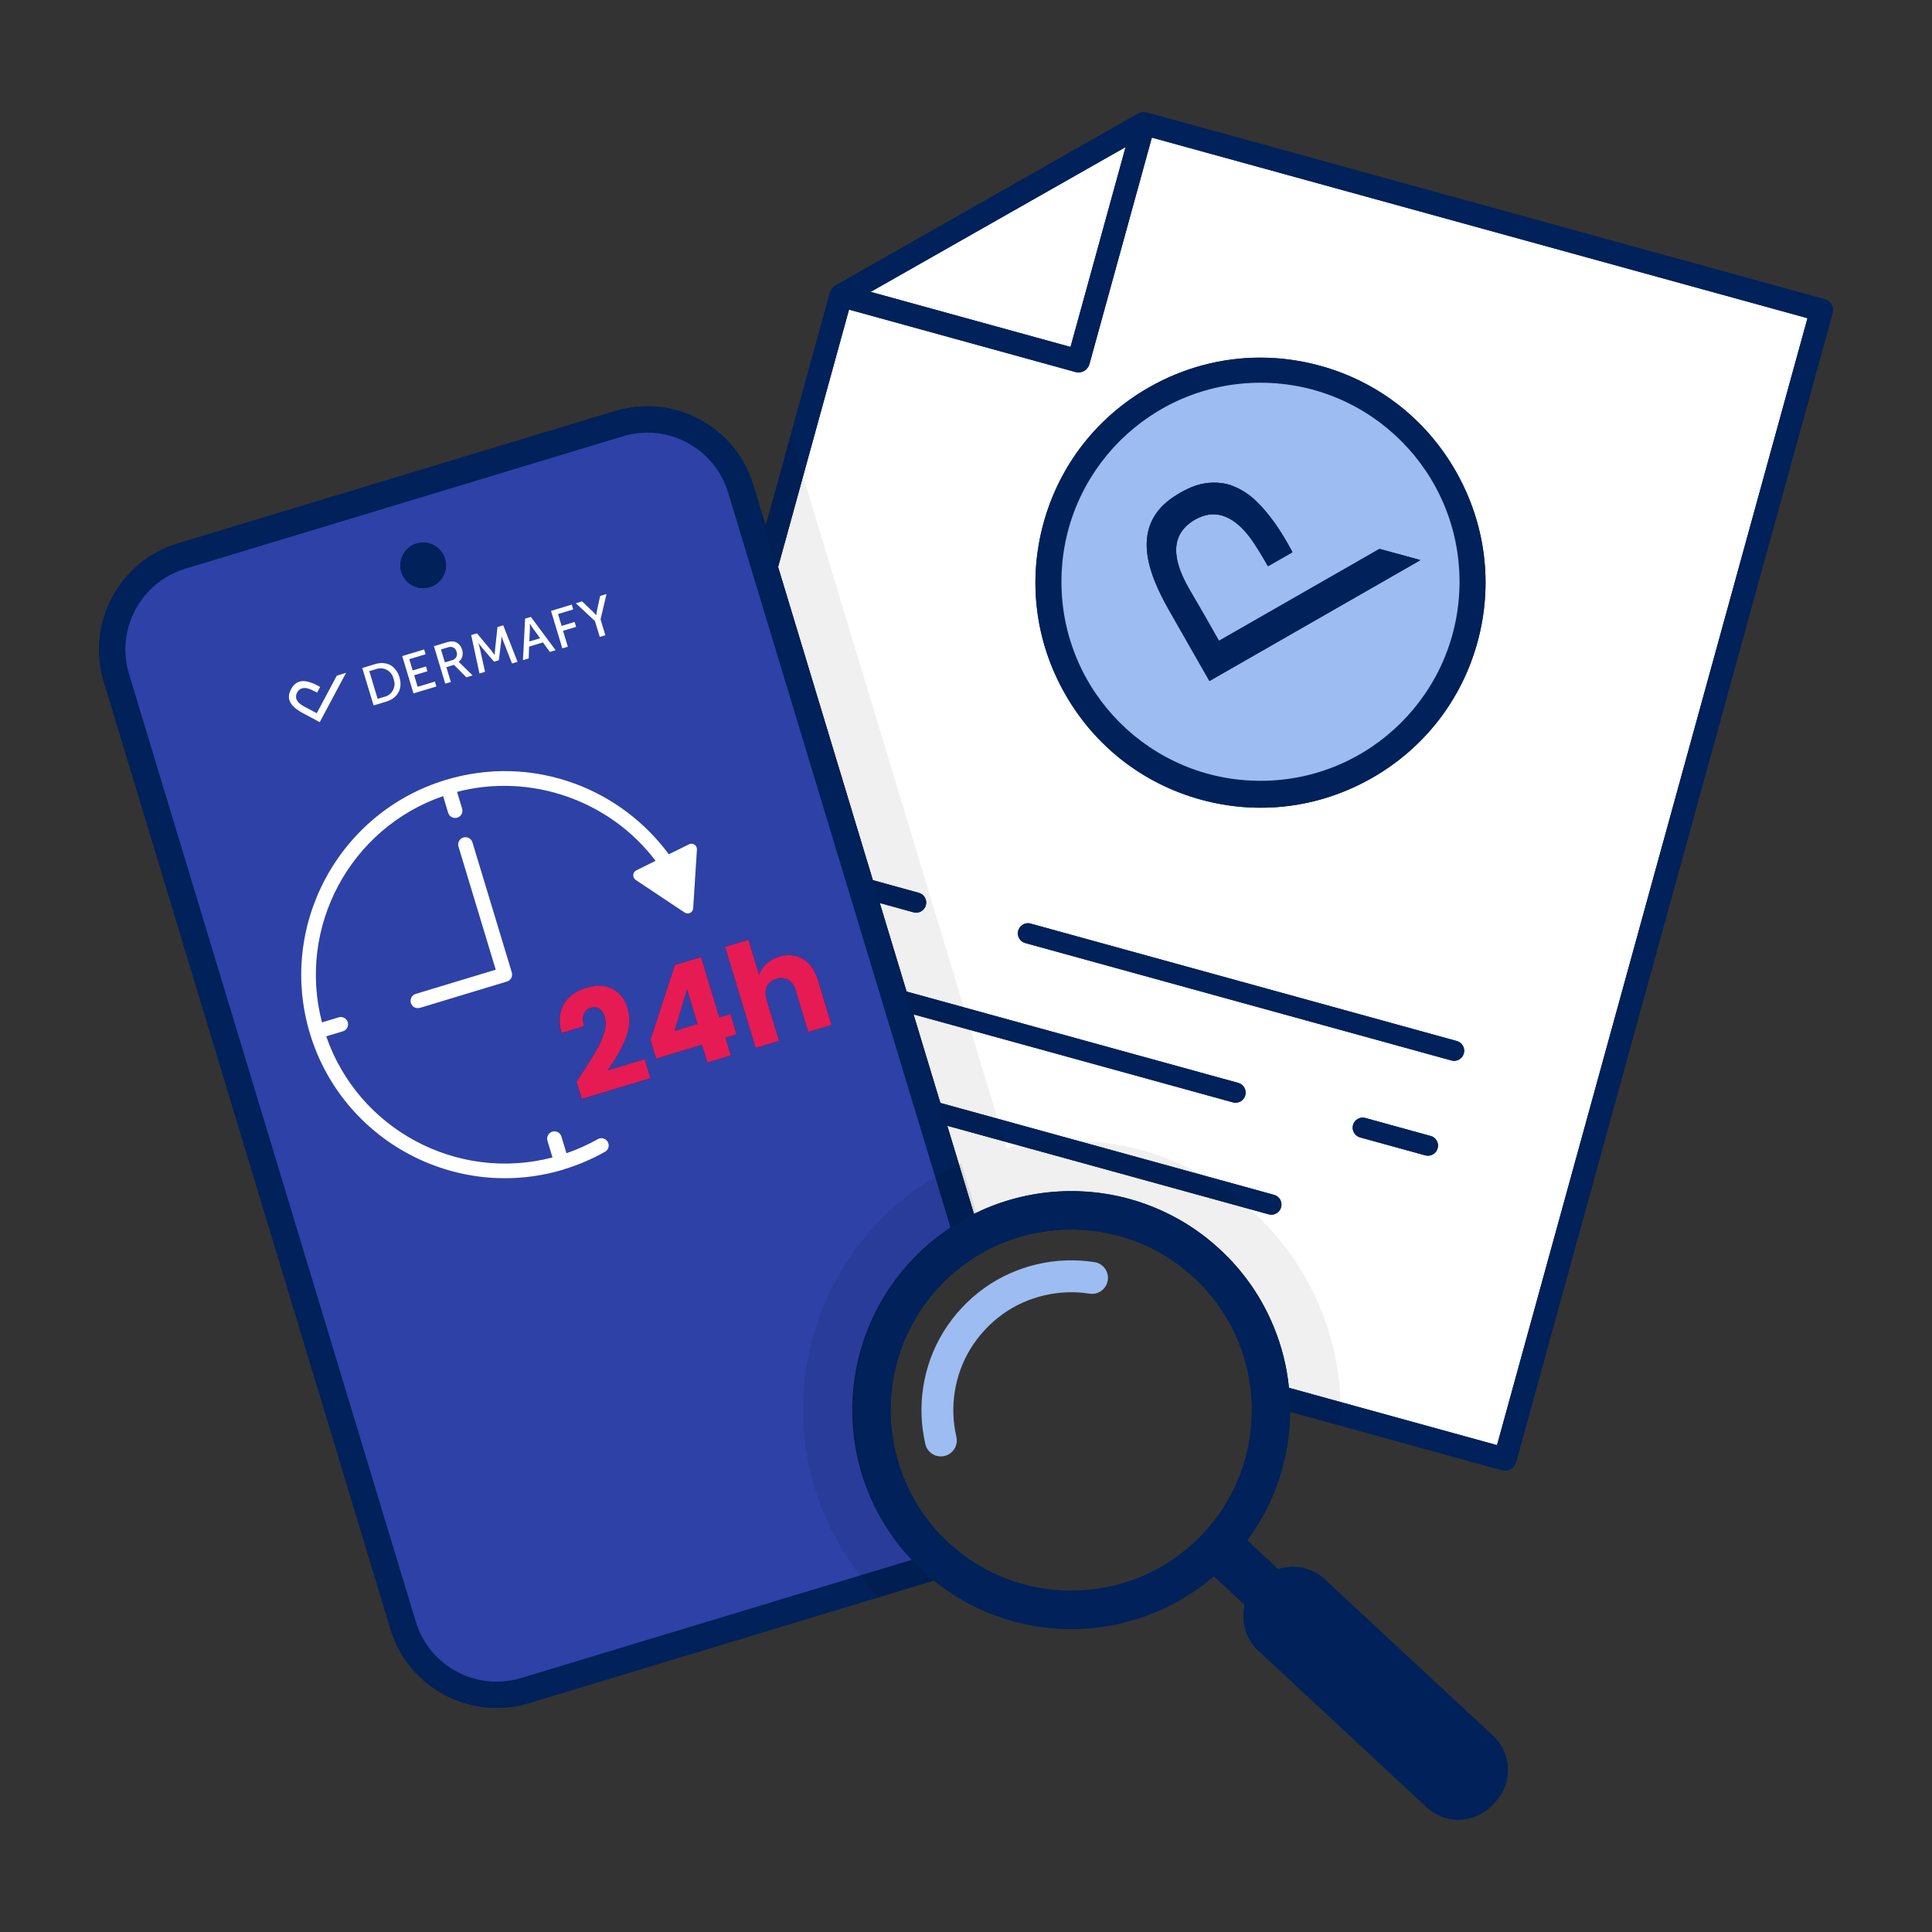 <svg xmlns="http://www.w3.org/2000/svg" viewBox="0 0 400 400"><rect x="0" y="0" width="400" height="400" fill="#333333" stroke="none"/><defs><style>      .cls-1 {        fill: #2e41a6;      }      .cls-1, .cls-2, .cls-3, .cls-4, .cls-5, .cls-6, .cls-7, .cls-8 {        stroke-width: 0px;      }      .cls-9 {        isolation: isolate;      }      .cls-10 {        opacity: .08;      }      .cls-3 {        fill: none;      }      .cls-4 {        fill: #9dbcf1;      }      .cls-5 {        fill: #fff;      }      .cls-6 {        fill: #002159;      }      .cls-7 {        fill: #e61b54;      }      .cls-8 {        mix-blend-mode: multiply;        opacity: .06;      }    </style></defs><g class="cls-9"><g id="Capa_2" data-name="Capa 2"><g id="Capa_1-2" data-name="Capa 1"><g><g><path class="cls-6" d="M379.18,63.06c-.31-.55-.82-.94-1.43-1.11L237.65,23.35c-.09,0-.21-.02-.34-.05-.21-.04-.4-.06-.61-.05-.06,0-.13,0-.19,0-.02,0-.03,0-.05,0-.34.05-.59.13-.8.25l-62.71,35.62c-.2.12-.4.29-.62.55-.01.02-.03.03-.04.05-.03.06-.06.11-.1.17-.11.17-.2.34-.26.53-.04.11-.08.21-.14.32l-13.26,48.15-.88-2.91-1.68-5.57c-3.66-12.1-16.49-18.97-28.59-15.31l-90.58,27.41c-12.1,3.66-18.97,16.49-15.31,28.59l59.37,196.21c3.66,12.1,16.49,18.97,28.59,15.31l83.91-25.39c3.88,3.14,8.2,5.59,12.9,7.3,5.51,2,11.28,2.91,17.16,2.7,5.88-.21,11.58-1.54,16.92-3.94,3.57-1.6,6.92-3.66,9.95-6.12l1.04-.84,6.39,5.94-.14.82c-.53,3.21.57,6.45,2.95,8.66l34.85,32.4c1.89,1.76,4.35,2.68,6.92,2.58,2.58-.09,4.96-1.19,6.72-3.07l.58-.63c1.76-1.89,2.67-4.35,2.58-6.92-.09-2.58-1.19-4.96-3.07-6.72l-34.84-32.4c-2.38-2.21-5.69-3.08-8.85-2.31l-.81.19-6.38-5.94.77-1.1c2.23-3.2,4.04-6.69,5.38-10.37,1.58-4.36,2.47-8.88,2.67-13.49.02-.56.05-1.11.05-1.67l43.87,12.08c1.25.35,2.56-.39,2.91-1.65l65.53-237.89c.17-.61.09-1.25-.22-1.79ZM249.18,317.43c-7.36,7.91-17.37,11.92-27.41,11.92-9.12,0-18.27-3.31-25.46-10-15.11-14.05-15.97-37.77-1.92-52.87,6.79-7.31,16.04-11.53,26.04-11.89,10-.36,19.53,3.18,26.83,9.97,7.31,6.79,11.53,16.04,11.9,26.04.36,10-3.18,19.53-9.97,26.83Z"></path><g><path class="cls-3" d="M247.26,264.55c-7.31-6.79-16.84-10.34-26.83-9.97-10,.36-19.24,4.59-26.04,11.89-14.05,15.11-13.18,38.83,1.92,52.87,7.19,6.69,16.34,10,25.46,10,10.04,0,20.05-4,27.41-11.92,6.79-7.31,10.34-16.84,9.97-26.83-.36-10-4.59-19.24-11.9-26.04ZM229.34,265.08c-.11.68-.41,1.27-.84,1.74-.72.78-1.8,1.19-2.93,1.02-1.54-.24-3.12-.33-4.68-.28-1.56.06-3.13.26-4.65.62-1.53.36-3.04.86-4.47,1.5-1.46.65-2.86,1.46-4.16,2.38-2.67,1.91-5,4.41-6.7,7.21-.83,1.36-1.53,2.82-2.08,4.32-.54,1.48-.93,3.01-1.17,4.57-.24,1.54-.33,3.12-.28,4.68.06,1.56.26,3.13.62,4.65.41,1.77-.69,3.55-2.47,3.96-1.78.41-3.55-.69-3.96-2.47-.45-1.93-.71-3.91-.78-5.9-.07-1.98.05-3.98.35-5.94.31-1.98.81-3.93,1.49-5.81.7-1.91,1.58-3.76,2.64-5.5,2.17-3.56,5.11-6.73,8.51-9.15,1.66-1.18,3.44-2.2,5.29-3.03,1.82-.82,3.73-1.46,5.68-1.91,1.93-.45,3.91-.71,5.89-.78,1.98-.07,3.98.05,5.94.35,1.8.28,3.03,1.97,2.75,3.77Z"></path><path class="cls-5" d="M238.48,28.48l-12.92,46.88c-.17.61-.56,1.12-1.11,1.43-.55.31-1.19.39-1.79.22l-46.88-12.92-14.68,53.28.88,2.91,18.74,61.94,9.51,2.62c1.11.31,1.77,1.46,1.46,2.57-.31,1.11-1.46,1.77-2.57,1.46l-6.97-1.92,5.55,18.33,68.66,18.91c.54.15.99.5,1.26.98.28.49.35,1.05.2,1.59-.31,1.11-1.46,1.77-2.57,1.46l-66.11-18.21,5.55,18.33,69.09,19.03c.54.15.99.5,1.26.98.28.49.35,1.05.2,1.59-.15.54-.5.99-.98,1.26-.49.28-1.05.35-1.59.2l-66.54-18.33,5.52,18.25c.52-.26,1.04-.51,1.57-.75,5.35-2.4,11.04-3.72,16.92-3.94,5.88-.21,11.66.69,17.16,2.7,5.7,2.08,10.87,5.24,15.35,9.41,4.48,4.16,8.01,9.08,10.49,14.62,1.75,3.91,2.93,8,3.52,12.22.08.58.15,1.16.2,1.74l43.08,11.87,64.28-233.33L238.48,28.48ZM297.65,237.75c-.15.54-.5.99-.98,1.26-.49.28-1.05.35-1.59.2l-13.49-3.71c-1.11-.31-1.77-1.46-1.46-2.57.15-.54.5-.99.98-1.26.32-.18.67-.27,1.03-.27.19,0,.37.03.56.08l13.49,3.72c.54.15.99.5,1.26.98.28.49.35,1.05.2,1.59ZM303.07,218.1c-.31,1.11-1.46,1.77-2.57,1.46l-88.23-24.31c-.54-.15-.99-.5-1.26-.98-.28-.49-.35-1.05-.2-1.59.26-.93,1.1-1.54,2.02-1.54.18,0,.37.02.55.08l88.23,24.31c1.11.31,1.77,1.46,1.46,2.57ZM305.88,133.01c-3.3,11.98-11.08,21.96-21.91,28.11-10.83,6.15-23.39,7.72-35.37,4.43-11.98-3.3-21.96-11.08-28.11-21.91-6.15-10.83-7.72-23.39-4.43-35.37,3.3-11.98,11.08-21.96,21.91-28.11,7.13-4.05,15-6.11,22.96-6.11,4.14,0,8.31.56,12.41,1.69,11.98,3.3,21.96,11.08,28.11,21.91,6.15,10.83,7.72,23.39,4.43,35.37Z"></path><polygon class="cls-5" points="233.04 30.45 180.26 60.43 221.64 71.83 233.04 30.45"></polygon><path class="cls-6" d="M379.18,63.06c-.31-.55-.82-.94-1.43-1.11L237.65,23.35c-.09,0-.21-.02-.34-.05-.21-.04-.4-.06-.61-.05-.06,0-.13,0-.19,0-.02,0-.03,0-.05,0-.34.05-.59.13-.8.25l-62.71,35.62c-.2.12-.4.29-.62.55-.01.02-.03.03-.04.05-.03.06-.06.11-.1.17-.11.17-.2.34-.26.53-.04.11-.08.21-.14.32l-13.26,48.15-.88-2.91-1.68-5.57c-3.66-12.1-16.49-18.97-28.59-15.31l-90.58,27.41c-12.1,3.66-18.97,16.49-15.31,28.59l59.37,196.21c3.66,12.1,16.49,18.97,28.59,15.31l83.91-25.39c3.88,3.14,8.2,5.59,12.9,7.3,5.51,2,11.28,2.91,17.16,2.7,5.88-.21,11.58-1.54,16.92-3.94,3.57-1.6,6.92-3.66,9.95-6.12l1.04-.84,6.39,5.94-.14.82c-.53,3.21.57,6.45,2.95,8.66l34.85,32.4c1.89,1.76,4.35,2.68,6.92,2.58,2.58-.09,4.96-1.19,6.72-3.07l.58-.63c1.76-1.89,2.67-4.35,2.58-6.92-.09-2.58-1.19-4.96-3.07-6.72l-34.84-32.4c-2.38-2.21-5.69-3.08-8.85-2.31l-.81.19-6.38-5.94.77-1.1c2.23-3.2,4.04-6.69,5.38-10.37,1.58-4.36,2.47-8.88,2.67-13.49.02-.56.05-1.11.05-1.67l43.87,12.08c1.25.35,2.56-.39,2.91-1.65l65.53-237.89c.17-.61.09-1.25-.22-1.79ZM233.04,30.45l-11.4,41.38-41.38-11.4,52.78-29.98ZM107.88,347.43c-9.23,2.79-19.01-2.44-21.8-11.67L26.7,139.54c-2.79-9.23,2.44-19.01,11.67-21.8l90.58-27.41c9.23-2.79,19.01,2.44,21.8,11.67l46.03,152.13c-1.11.74-2.2,1.51-3.24,2.35-1.76,1.4-3.41,2.94-4.97,4.61-4.17,4.48-7.33,9.64-9.4,15.35-2,5.51-2.91,11.28-2.7,17.16.21,5.88,1.54,11.58,3.94,16.92,1.5,3.34,3.38,6.45,5.62,9.31.85,1.08,1.75,2.13,2.7,3.14l-80.86,24.47ZM249.18,317.43c-7.36,7.91-17.37,11.92-27.41,11.92-9.12,0-18.27-3.31-25.46-10-15.11-14.05-15.97-37.77-1.92-52.87,6.79-7.31,16.04-11.53,26.04-11.89,10-.36,19.53,3.18,26.83,9.97,7.31,6.79,11.53,16.04,11.9,26.04.36,10-3.18,19.53-9.97,26.83ZM309.94,299.21l-43.08-11.87c-.06-.58-.12-1.16-.2-1.74-.59-4.22-1.76-8.31-3.52-12.22-2.48-5.54-6.01-10.46-10.49-14.62-4.48-4.17-9.64-7.33-15.35-9.41-5.51-2-11.28-2.91-17.16-2.7-5.88.21-11.58,1.54-16.92,3.94-.53.24-1.05.49-1.57.75l-5.52-18.25,66.54,18.33c.54.15,1.1.08,1.59-.2.49-.28.84-.72.98-1.26.15-.54.08-1.1-.2-1.59-.28-.49-.73-.83-1.26-.98l-69.09-19.03-5.55-18.33,66.11,18.21c1.11.31,2.27-.35,2.57-1.46.15-.54.08-1.1-.2-1.59-.28-.49-.72-.84-1.26-.98l-68.66-18.91-5.55-18.33,6.97,1.92c1.11.31,2.27-.35,2.57-1.46.31-1.11-.35-2.27-1.46-2.57l-9.51-2.62-18.74-61.94-.88-2.91,14.68-53.28,46.88,12.92c.61.17,1.25.09,1.79-.22.55-.31.94-.82,1.11-1.43l12.92-46.88,135.74,37.39-64.28,233.33Z"></path><path class="cls-6" d="M301.61,215.53l-88.23-24.31c-.18-.05-.37-.08-.55-.08-.92,0-1.76.61-2.02,1.54-.15.54-.08,1.1.2,1.59.28.49.72.84,1.26.98l88.23,24.31c1.11.31,2.27-.35,2.57-1.46.31-1.11-.35-2.27-1.46-2.57Z"></path><path class="cls-6" d="M296.19,235.18l-13.49-3.72c-.18-.05-.37-.08-.56-.08-.36,0-.71.09-1.03.27-.49.28-.84.72-.98,1.26-.31,1.11.35,2.27,1.46,2.57l13.49,3.71c.54.15,1.1.08,1.59-.2.49-.28.84-.73.98-1.26.15-.54.08-1.1-.2-1.59-.28-.49-.73-.84-1.26-.98Z"></path><path class="cls-6" d="M273.34,75.73c-4.1-1.13-8.26-1.69-12.41-1.69-7.96,0-15.84,2.06-22.96,6.11-10.83,6.15-18.61,16.14-21.91,28.11-3.3,11.98-1.73,24.54,4.43,35.37,6.15,10.83,16.14,18.62,28.11,21.91,11.98,3.3,24.54,1.73,35.37-4.43,10.83-6.15,18.61-16.14,21.91-28.11,3.3-11.98,1.73-24.54-4.43-35.37-6.15-10.83-16.14-18.61-28.11-21.91ZM260.97,161.65c-22.76,0-41.21-18.45-41.21-41.21s18.45-41.21,41.21-41.21,41.21,18.45,41.21,41.21-18.45,41.21-41.21,41.21Z"></path><path class="cls-1" d="M94.57,135.06l-.07-.24c-.2-.67-.93-1.05-1.61-.84l-1.56.47s-.01.01-.01.02c0,0,0,0,0,0l.8,2.64s.01.01.02.01l1.56-.47c.69-.21,1.08-.92.88-1.59Z"></path><polygon class="cls-1" points="139.67 213.44 144.42 212.01 142.25 204.82 139.67 213.44"></polygon><path class="cls-1" d="M109.69,129.2c.02.37.02.7.01,1-.03.77-.07,1.63-.12,2.58,0,.01,0,.02.02.02,0,0,0,0,0,0,0,0,0,0,0,0l2.16-.65s.02-.02.01-.03c-.44-.61-.9-1.23-1.36-1.87-.25-.34-.48-.69-.69-1.06-.03-.05-.04-.05-.04.01Z"></path><path class="cls-1" d="M81.57,140.81l-.15-.51c-.44-1.44-1.96-2.26-3.4-1.82h0l-1.53.46s-.02.01-.01.02l1.72,5.69s.01.02.03.01h0l1.53-.46c1.44-.44,2.26-1.96,1.82-3.4,0,0,0,0,0,0Z"></path><path class="cls-1" d="M180.42,310.52c-2.4-5.35-3.72-11.04-3.94-16.92-.21-5.88.69-11.66,2.7-17.16,2.07-5.7,5.24-10.87,9.4-15.35,1.55-1.67,3.21-3.21,4.97-4.61,1.04-.83,2.13-1.61,3.24-2.35l-46.03-152.13c-2.79-9.23-12.57-14.47-21.8-11.67l-90.58,27.41c-9.23,2.79-14.47,12.57-11.67,21.8l59.37,196.21c2.79,9.23,12.57,14.47,21.8,11.67l80.86-24.47c-.95-1.01-1.85-2.05-2.7-3.14-2.24-2.86-4.12-5.97-5.62-9.31ZM124.34,128.27l.98,3.24s0,.03-.01.03c0,0,0,0,0,0l-1.13.34s-.01,0-.02,0c0,0,0,0,0,0l-.98-3.22s-.03-.07-.06-.1l-3.9-3.63s-.01-.02,0-.03l1.26-.38s.04,0,.05.01c.77.74,1.53,1.46,2.27,2.17.22.21.42.43.61.67,0,0,.02,0,.02,0,0,0,0,0,0-.01.05-.36.1-.72.18-1.07.22-1,.42-1.95.62-2.87,0-.02.02-.04.04-.04l1.25-.38s.04,0,.03.03l-1.22,5.19s0,.04,0,.06ZM116.6,130.61l.99,3.26s0,.02-.01.02l-1.12.34s-.02,0-.02-.01l-2.34-7.74s0-.02.01-.02c0,0,0,0,0,0l4.28-1.3s.02,0,.02.01h0s.3.99.3.99c0,0,0,.02-.01.02,0,0,0,0,0,0l-3.12.95s-.01.01-.01.02l.73,2.41s.01.01.02.01l2.66-.8s.02,0,.02.01l.3.98s0,.02-.01.02l-2.66.8s-.01.01-.01.02h0ZM115.05,134.62s0,.02,0,.03c0,0,0,0,0,0,0,0,0,0,0,0l-1.17.35s-.02,0-.02,0l-1.43-1.96s-.01-.01-.02,0l-2.81.85s-.01.01-.02.02h0l-.09,2.42s0,.02-.01.02l-1.16.35s-.02,0-.03-.01c0,0,0,0,0,0l.44-8.58s0-.02.02-.02l1.17-.35s.02,0,.02,0l5.12,6.89ZM99.08,133.2c.09.31.17.61.24.92.37,1.67.73,3.31,1.09,4.93,0,.02,0,.03-.02.04l-1.11.34s-.03,0-.03-.02h0s-1.71-7.91-1.71-7.91c0-.02,0-.03.02-.04l1.16-.35s.02,0,.03,0c.66.79,1.66,1.99,3.01,3.62.2.24.4.5.61.81.03.04.04.04.04-.01.01-.37.03-.69.06-.97.16-1.55.33-3.13.51-4.73,0-.01,0-.02.02-.03l1.14-.35s.04,0,.05.02c0,0,0,0,0,0l2.95,7.52s0,.04-.02.04l-1.11.33s-.01,0-.02,0h0c-.64-1.62-1.26-3.21-1.86-4.77-.1-.25-.18-.51-.26-.79-.02-.08-.04-.08-.04,0,0,.34-.03.64-.06.9-.16,1.31-.32,2.62-.49,3.95,0,.02-.02.04-.03.04l-.95.29s-.03,0-.05-.01c-.81-.94-1.62-1.89-2.44-2.85-.26-.3-.49-.62-.72-.94-.03-.04-.04-.04-.02.01ZM92.43,138.17l.91,3.02s0,.03-.01.03c0,0,0,0,0,0l-1.13.34s-.01,0-.02,0c0,0,0,0,0,0l-2.34-7.74s0-.02.01-.03c0,0,0,0,0,0,.85-.26,1.76-.54,2.74-.83.31-.1.63-.15.95-.16,1.7-.05,2.69,1.98,2.08,3.41-.13.32-.36.61-.64.81-.02.01-.02.02,0,.04h0c.11.09.22.18.32.28.83.82,1.68,1.65,2.53,2.48.02.02.02.03,0,.04l-1.26.38s-.03,0-.04-.01l-2.51-2.53s-.04-.02-.06-.01l-1.51.46s-.02.01-.02.03c0,0,0,0,0,0ZM86.24,112.53c2.5-.76,5.13.66,5.89,3.15s-.66,5.13-3.15,5.89c-2.5.76-5.13-.66-5.89-3.15s.66-5.13,3.15-5.89ZM82.91,141.82h0c-.09,1.72-1.25,2.9-2.83,3.41-.66.21-1.57.49-2.72.82-.01,0-.02,0-.03-.01,0,0,0,0,0,0l-2.34-7.72s0-.03.01-.03c0,0,0,0,0,0,.91-.28,1.82-.55,2.74-.83.34-.1.7-.16,1.06-.18,1.57-.07,2.73.58,3.49,1.96.19.36.34.73.44,1.12.14.48.19.97.17,1.46ZM83.28,135.78l4.52-1.37s.02,0,.02.01l.3.98s0,.02-.01.02l-3.35,1.01s-.01.01-.01.02c0,0,0,0,0,0l.69,2.29s.01.01.02.01c0,0,0,0,0,0l2.72-.82s.02,0,.02.01l.3.98s0,.02-.01.02h0l-2.72.82s-.01.01-.01.02l.71,2.34s.01.01.02.01h0s3.54-1.07,3.54-1.07c0,0,.02,0,.02.01l.3,1s0,.02-.01.02l-4.71,1.42s-.02,0-.02-.01l-2.34-7.74s0-.02.01-.02ZM60.12,142.9c.12-.26.27-.52.44-.76.33-.46.78-.81,1.31-1l.18-.06c.42-.1.86-.11,1.29-.04,1.04.19,2,.64,2.91,1.16.01,0,.02.02.01.03,0,0,0,0,0,0l-.61,1.14s-.03.02-.04.01c-.4-.22-.81-.43-1.21-.6-.81-.36-1.93-.59-2.6.17-.21.24-.37.52-.46.82-.37,1.27.83,2.09,1.8,2.59.79.41,1.58.84,2.39,1.27,0,0,.02,0,.03,0,0,0,0,0,0,0l4.13-7.74s.02-.03.04-.03l1.87-.57s.04,0,.02.03l-5.43,10.17s-.02.02-.03.01c0,0,0,0,0,0h0c-1.15-.61-2.28-1.22-3.41-1.82-1.79-.96-3.78-2.42-2.64-4.79ZM64.18,213.98c-6.73-22.24,5.89-45.81,28.13-52.54,8.88-2.69,18.16-2.41,26.84.82,7.7,2.86,14.49,8,19.33,14.58l4.17-2.06c.79-.39,1.71.22,1.66,1.1l-.78,12.15c-.06.88-1.05,1.37-1.78.88l-10.13-6.75c-.74-.49-.67-1.59.13-1.99l3.98-1.97c-9.46-12.51-25.83-18.24-41.08-14.27l1.04,3.45c.24.8-.21,1.65-1.01,1.89-.8.24-1.65-.21-1.89-1.01l-1.04-3.45c-19.26,6.64-30.22,27.11-25.07,46.83l3.45-1.04c.8-.24,1.65.21,1.89,1.01.24.8-.21,1.65-1.01,1.89l-3.45,1.04c6.64,19.27,27.11,30.22,46.83,25.07l-1.04-3.45c-.24-.8.21-1.65,1.01-1.89s1.65.21,1.89,1.01l1.04,3.45c2.25-.78,4.43-1.75,6.49-2.91.73-.41,1.65-.15,2.06.57.41.73.15,1.65-.57,2.06-2.69,1.52-5.56,2.74-8.54,3.64-22.24,6.73-45.81-5.89-52.54-28.13ZM158.72,206.91l2.59,8.57-4.84,1.46-6.33-20.93,4.84-1.46,2.2,7.27c.28-.85.78-1.6,1.5-2.28.72-.67,1.61-1.17,2.67-1.49,1.81-.55,3.44-.39,4.9.48,1.46.87,2.5,2.35,3.13,4.44l2.79,9.22-4.81,1.45-2.59-8.57c-.32-1.06-.84-1.79-1.56-2.21-.72-.42-1.55-.49-2.47-.21-.92.28-1.57.79-1.94,1.54-.37.75-.4,1.65-.08,2.71ZM151.24,209.94l1.27,4.19-2.32.7,1.11,3.68-4.84,1.46-1.11-3.68-9.5,2.88-1.18-3.9,5.07-15.49,5.4-1.63,3.78,12.5,2.32-.7ZM125.17,210.52c-.23-.77-.6-1.32-1.08-1.65-.49-.33-1.09-.38-1.81-.16-.72.22-1.2.66-1.44,1.32-.24.66-.22,1.48.08,2.46l-4.67,1.41c-.45-1.61-.51-3.06-.18-4.33.33-1.27.94-2.32,1.85-3.15.91-.83,2.02-1.44,3.32-1.84,2.24-.68,4.11-.62,5.6.19,1.49.8,2.51,2.13,3.07,3.98.61,2.02.49,4.1-.37,6.24-.85,2.14-2.1,4.35-3.73,6.64l7.64-2.31,1.19,3.93-14.2,4.3-1.09-3.59c.49-.7.71-1.03.66-.97,1.39-2.09,2.46-3.78,3.23-5.08.77-1.3,1.36-2.6,1.77-3.9.41-1.3.46-2.45.15-3.47ZM94.92,175.28c-.24-.8.21-1.65,1.01-1.89.8-.24,1.65.21,1.89,1.01l8.15,26.93c.24.8-.21,1.65-1.01,1.89l-18.01,5.45c-.8.24-1.65-.21-1.89-1.01-.24-.8.21-1.65,1.01-1.89l16.56-5.01-7.71-25.48Z"></path><path class="cls-6" d="M88.98,121.57c2.5-.76,3.91-3.39,3.15-5.89s-3.39-3.91-5.89-3.15c-2.5.76-3.91,3.39-3.15,5.89s3.39,3.91,5.89,3.15Z"></path><path class="cls-5" d="M62.77,147.69c1.13.6,2.26,1.21,3.41,1.82h0s0,0,0,0c.01,0,.02,0,.03-.01l5.43-10.17s0-.03-.02-.03l-1.87.57s-.03.02-.04.03l-4.13,7.74s0,0,0,0c0,0-.02.01-.03,0-.81-.44-1.6-.86-2.39-1.27-.97-.5-2.17-1.32-1.8-2.59.09-.3.24-.58.46-.82.68-.77,1.79-.53,2.6-.17.4.18.8.38,1.21.6.02,0,.04,0,.04-.01l.61-1.14s0,0,0,0c0-.01,0-.03-.01-.03-.92-.53-1.87-.98-2.91-1.16-.43-.07-.87-.06-1.29.04l-.18.06c-.53.19-.98.54-1.31,1-.17.24-.32.49-.44.76-1.14,2.37.86,3.83,2.64,4.79Z"></path><path class="cls-5" d="M82.3,139.24c-.76-1.38-1.92-2.03-3.49-1.96-.36.02-.71.08-1.06.18-.92.27-1.83.55-2.74.83,0,0,0,0,0,0-.01,0-.02.02-.01.03l2.34,7.72s0,0,0,0c0,.01.02.02.03.01,1.15-.34,2.05-.61,2.72-.82,1.59-.51,2.74-1.68,2.83-3.41h0c.02-.49-.04-.99-.17-1.46-.1-.39-.25-.77-.44-1.12ZM79.75,144.21l-1.53.46h0s-.02,0-.03-.01l-1.72-5.69s0-.02.01-.02l1.53-.46h0c1.44-.44,2.97.38,3.4,1.82l.15.51s0,0,0,0c.44,1.44-.38,2.97-1.82,3.4Z"></path><path class="cls-5" d="M85.63,143.55l4.71-1.42s.01-.01.01-.02l-.3-1s-.01-.01-.02-.01l-3.54,1.07h0s-.02,0-.02-.01l-.71-2.34s0-.02.01-.02l2.72-.82h0s.01-.01.01-.02l-.3-.98s-.01-.02-.02-.01l-2.72.82s0,0,0,0c0,0-.02,0-.02-.01l-.69-2.29s0,0,0,0c0,0,0-.02.01-.02l3.35-1.01s.01-.01.01-.02l-.3-.98s-.01-.01-.02-.01l-4.52,1.37s-.01.01-.01.02l2.34,7.74s.01.01.02.01Z"></path><path class="cls-5" d="M93.96,137.68s.04,0,.06.01l2.51,2.53s.03.02.04.01l1.26-.38s.03-.02,0-.04c-.85-.84-1.7-1.66-2.53-2.48-.1-.1-.21-.19-.32-.28h0s-.02-.02,0-.04c.28-.21.51-.49.64-.81.61-1.43-.39-3.46-2.08-3.41-.32.01-.64.07-.95.16-.98.29-1.89.57-2.74.83,0,0,0,0,0,0-.01,0-.02.02-.01.03l2.34,7.74s0,0,0,0c0,0,0,0,.02,0l1.13-.34s0,0,0,0c.01,0,.02-.02.01-.03l-.91-3.02s0,0,0,0c0-.01,0-.02.02-.03l1.51-.46ZM92.13,137.13s-.02,0-.02-.01l-.8-2.64s0,0,0,0c0,0,0-.02.01-.02l1.56-.47c.69-.21,1.41.17,1.61.84l.07.24c.2.67-.19,1.39-.88,1.59l-1.56.47Z"></path><path class="cls-5" d="M99.82,134.13c.82.96,1.64,1.91,2.44,2.85.01.01.03.02.05.01l.95-.29s.03-.02.03-.04c.17-1.33.33-2.64.49-3.95.03-.26.05-.56.06-.9,0-.09.02-.09.04,0,.08.27.16.54.26.79.61,1.56,1.23,3.15,1.86,4.77h0s0,.01.02,0l1.11-.33s.03-.02.02-.04l-2.95-7.52s0,0,0,0c0-.02-.03-.03-.05-.02l-1.14.35s-.02.01-.02.03c-.18,1.6-.35,3.17-.51,4.73-.03.28-.05.6-.06.97,0,.05-.02.05-.04.01-.21-.3-.42-.57-.61-.81-1.35-1.63-2.36-2.83-3.01-3.62,0,0-.02-.01-.03,0l-1.16.35s-.02.02-.02.04l1.71,7.91h0s.02.02.03.02l1.11-.34s.03-.02.02-.04c-.36-1.61-.72-3.26-1.09-4.93-.07-.31-.16-.61-.24-.92-.01-.05,0-.05.02-.01.23.32.46.64.72.94Z"></path><path class="cls-5" d="M109.9,127.72l-1.17.35s-.01,0-.02.02l-.44,8.58s0,0,0,0c0,.01.02.02.03.01l1.16-.35s.01-.01.01-.02l.09-2.42h0s0-.02.02-.02l2.81-.85s.02,0,.02,0l1.43,1.96s.01.01.02,0l1.17-.35s0,0,0,0c0,0,0,0,0,0,0,0,.01-.02,0-.03l-5.12-6.89s-.01-.01-.02,0ZM111.79,132.12s0,.03-.01.03l-2.16.65s0,0,0,0c0,0,0,0,0,0-.01,0-.02,0-.02-.02.05-.96.09-1.82.12-2.58.01-.3,0-.63-.01-1,0-.06.01-.06.04-.01.21.37.44.72.69,1.06.47.64.92,1.26,1.36,1.87Z"></path><path class="cls-5" d="M119.27,129.78s.01-.01.01-.02l-.3-.98s-.01-.01-.02-.01l-2.66.8s-.02,0-.02-.01l-.73-2.41s0-.02.01-.02l3.12-.95s0,0,0,0c0,0,.01-.01.01-.02l-.3-.98h0s-.01-.01-.02-.01l-4.28,1.3s0,0,0,0c0,0-.01.01-.01.02l2.34,7.74s.01.01.02.01l1.12-.34s.01-.01.01-.02l-.99-3.26h0s0-.02.01-.02l2.66-.8Z"></path><path class="cls-5" d="M125.53,122.99l-1.25.38s-.04.02-.04.04c-.2.92-.4,1.88-.62,2.87-.08.36-.13.71-.18,1.07,0,0,0,0,0,.01,0,0-.02,0-.02,0-.19-.23-.39-.46-.61-.67-.74-.71-1.49-1.44-2.27-2.17-.01-.01-.03-.02-.05-.01l-1.26.38s-.02.02,0,.03l3.9,3.63s.05.06.06.1l.98,3.22s0,0,0,0c0,0,0,.01.02,0l1.13-.34s0,0,0,0c.01,0,.02-.02.01-.03l-.98-3.24s0-.04,0-.06l1.22-5.19s0-.04-.03-.03Z"></path><path class="cls-5" d="M85.06,207.66c.24.8,1.09,1.25,1.89,1.01l18.01-5.45c.8-.24,1.25-1.09,1.01-1.89l-8.15-26.93c-.24-.8-1.09-1.25-1.89-1.01-.8.24-1.25,1.09-1.01,1.89l7.71,25.48-16.56,5.01c-.8.24-1.25,1.09-1.01,1.89Z"></path><path class="cls-5" d="M116.72,242.11c2.98-.9,5.85-2.13,8.54-3.64.73-.41.99-1.33.57-2.06-.41-.73-1.33-.99-2.06-.57-2.06,1.16-4.24,2.14-6.49,2.91l-1.04-3.45c-.24-.8-1.09-1.25-1.89-1.01s-1.25,1.09-1.01,1.89l1.04,3.45c-19.72,5.15-40.18-5.81-46.83-25.07l3.45-1.04c.8-.24,1.25-1.09,1.01-1.89-.24-.8-1.09-1.25-1.89-1.01l-3.45,1.04c-5.15-19.72,5.81-40.18,25.07-46.83l1.04,3.45c.24.8,1.09,1.25,1.89,1.01.8-.24,1.25-1.09,1.01-1.89l-1.04-3.45c15.25-3.97,31.62,1.76,41.08,14.27l-3.98,1.97c-.79.39-.86,1.5-.13,1.99l10.13,6.75c.74.49,1.73,0,1.78-.88l.78-12.15c.06-.88-.86-1.5-1.66-1.1l-4.17,2.06c-4.84-6.58-11.63-11.72-19.33-14.58-8.68-3.22-17.96-3.5-26.84-.82-22.24,6.73-34.86,30.3-28.13,52.54,6.73,22.24,30.3,34.86,52.54,28.13Z"></path><path class="cls-7" d="M123.25,217.89c-.77,1.3-1.85,3-3.23,5.08.05-.05-.18.27-.66.97l1.09,3.59,14.2-4.3-1.19-3.93-7.64,2.31c1.63-2.29,2.88-4.5,3.73-6.64.85-2.14.98-4.22.37-6.24-.56-1.85-1.58-3.17-3.07-3.98-1.49-.8-3.36-.87-5.6-.19-1.3.39-2.41,1.01-3.32,1.84-.91.83-1.53,1.88-1.85,3.15-.32,1.27-.26,2.71.18,4.33l4.67-1.41c-.3-.98-.32-1.8-.08-2.46.24-.66.72-1.1,1.44-1.32.72-.22,1.32-.16,1.81.16.49.33.85.87,1.08,1.65.31,1.02.26,2.18-.15,3.47-.41,1.3-1,2.6-1.77,3.9Z"></path><path class="cls-7" d="M145.14,198.15l-5.4,1.63-5.07,15.49,1.18,3.9,9.5-2.88,1.11,3.68,4.84-1.46-1.11-3.68,2.32-.7-1.27-4.19-2.32.7-3.78-12.5ZM139.67,213.44l2.58-8.62,2.17,7.18-4.75,1.44Z"></path><path class="cls-7" d="M160.73,202.66c.92-.28,1.75-.21,2.47.21.72.42,1.25,1.16,1.56,2.21l2.59,8.57,4.81-1.45-2.79-9.22c-.63-2.09-1.68-3.57-3.13-4.44-1.46-.87-3.09-1.03-4.9-.48-1.06.32-1.95.82-2.67,1.49-.72.67-1.22,1.43-1.5,2.28l-2.2-7.27-4.84,1.46,6.33,20.93,4.84-1.46-2.59-8.57c-.32-1.06-.29-1.96.08-2.71.37-.75,1.02-1.26,1.94-1.54Z"></path><path class="cls-4" d="M260.97,79.24c-22.76,0-41.21,18.45-41.21,41.21s18.45,41.21,41.21,41.21,41.21-18.45,41.21-41.21-18.45-41.21-41.21-41.21ZM293.94,116.05l-43.46,24.9s-.1.01-.13-.03c0,0,0,0,0,0h0c-2.8-4.9-5.58-9.76-8.32-14.58-4.36-7.65-8.3-17.64,1.34-23.73,1.07-.69,2.19-1.28,3.36-1.77,2.26-.93,4.74-1.16,7.13-.66l.8.22c1.78.62,3.42,1.57,4.84,2.82,3.4,3.09,5.87,6.96,8.04,11.01.04.05.02.11-.02.15,0,0-.02,0-.02.01l-4.88,2.79c-.07.04-.15.01-.19-.06h0c-.97-1.76-1.98-3.43-3.05-5-2.17-3.21-5.71-6.63-9.98-5.37-1.32.38-2.54,1.05-3.57,1.96-4.3,3.82-1.76,9.62.65,13.7,1.96,3.32,3.88,6.72,5.85,10.19.02.04.07.05.11.03,0,0,0,0,0,0l33.06-18.93c.07-.04.15-.05.23-.03l8.18,2.23c.12.03.13.08.02.14Z"></path><path class="cls-6" d="M285.51,113.7l-33.06,18.93s0,0,0,0c-.04.02-.09,0-.11-.03-1.97-3.47-3.89-6.87-5.85-10.19-2.41-4.08-4.96-9.87-.65-13.7,1.03-.91,2.25-1.58,3.57-1.96,4.27-1.26,7.81,2.16,9.98,5.37,1.07,1.58,2.09,3.25,3.05,5h0c.04.07.12.09.19.06l4.88-2.79s.02,0,.02-.01c.05-.04.06-.1.02-.15-2.17-4.05-4.64-7.92-8.04-11.01-1.41-1.24-3.06-2.2-4.84-2.82l-.8-.22c-2.39-.5-4.87-.27-7.13.66-1.17.49-2.29,1.08-3.36,1.77-9.64,6.09-5.7,16.08-1.34,23.73,2.75,4.82,5.52,9.68,8.32,14.58h0s0,0,0,0c.03.04.09.06.13.03l43.46-24.9c.11-.06.1-.11-.02-.14l-8.18-2.23c-.08-.02-.16-.01-.23.03Z"></path><path class="cls-4" d="M226.59,261.31c-1.96-.31-3.95-.42-5.94-.35-1.98.07-3.97.34-5.89.78-1.95.45-3.86,1.09-5.68,1.91-1.86.83-3.64,1.85-5.29,3.03-3.39,2.42-6.34,5.59-8.51,9.15-1.06,1.74-1.95,3.59-2.64,5.5-.68,1.88-1.18,3.83-1.49,5.81-.31,1.96-.42,3.95-.35,5.94.07,1.98.34,3.97.78,5.9.41,1.78,2.18,2.88,3.96,2.47,1.77-.41,2.88-2.18,2.47-3.96-.35-1.52-.56-3.08-.62-4.65-.06-1.56.04-3.14.28-4.68.24-1.56.64-3.09,1.17-4.57.55-1.5,1.24-2.96,2.08-4.32,1.71-2.8,4.03-5.3,6.7-7.21,1.3-.93,2.7-1.73,4.16-2.38,1.43-.64,2.94-1.15,4.47-1.5,1.52-.35,3.08-.56,4.65-.62,1.56-.06,3.14.04,4.68.28,1.13.18,2.21-.24,2.93-1.02.43-.47.74-1.06.84-1.74.28-1.8-.95-3.49-2.75-3.77Z"></path></g><path class="cls-8" d="M221.53,236.16c-4.53,0-8.94.54-13.16,1.56l-44.66-147.59-5.17,18.77-.54-1.77-.16.57,3.45,11.39.75,2.48,36.2,119.64,3.14,10.36c3.18-1.57,6.56-2.77,10.1-3.57,3.23-.73,6.59-1.12,10.05-1.12,25.12,0,45.5,20.32,45.58,45.42l10.26,2.83c.1-.97.21-1.89.21-2.93,0-30.95-25.09-56.05-56.05-56.05Z"></path><g class="cls-10"><path class="cls-2" d="M176.73,292.06c0-17.94,10.37-33.46,25.44-40.89l-3.14-10.36c-19.33,8.84-32.76,28.35-32.76,50.99,0,15.11,5.98,28.83,15.71,38.91l11.37-3.44c-10.15-8.36-16.62-21.03-16.62-35.2Z"></path></g></g><rect class="cls-3" width="400" height="400"></rect></g></g></g></g></svg>